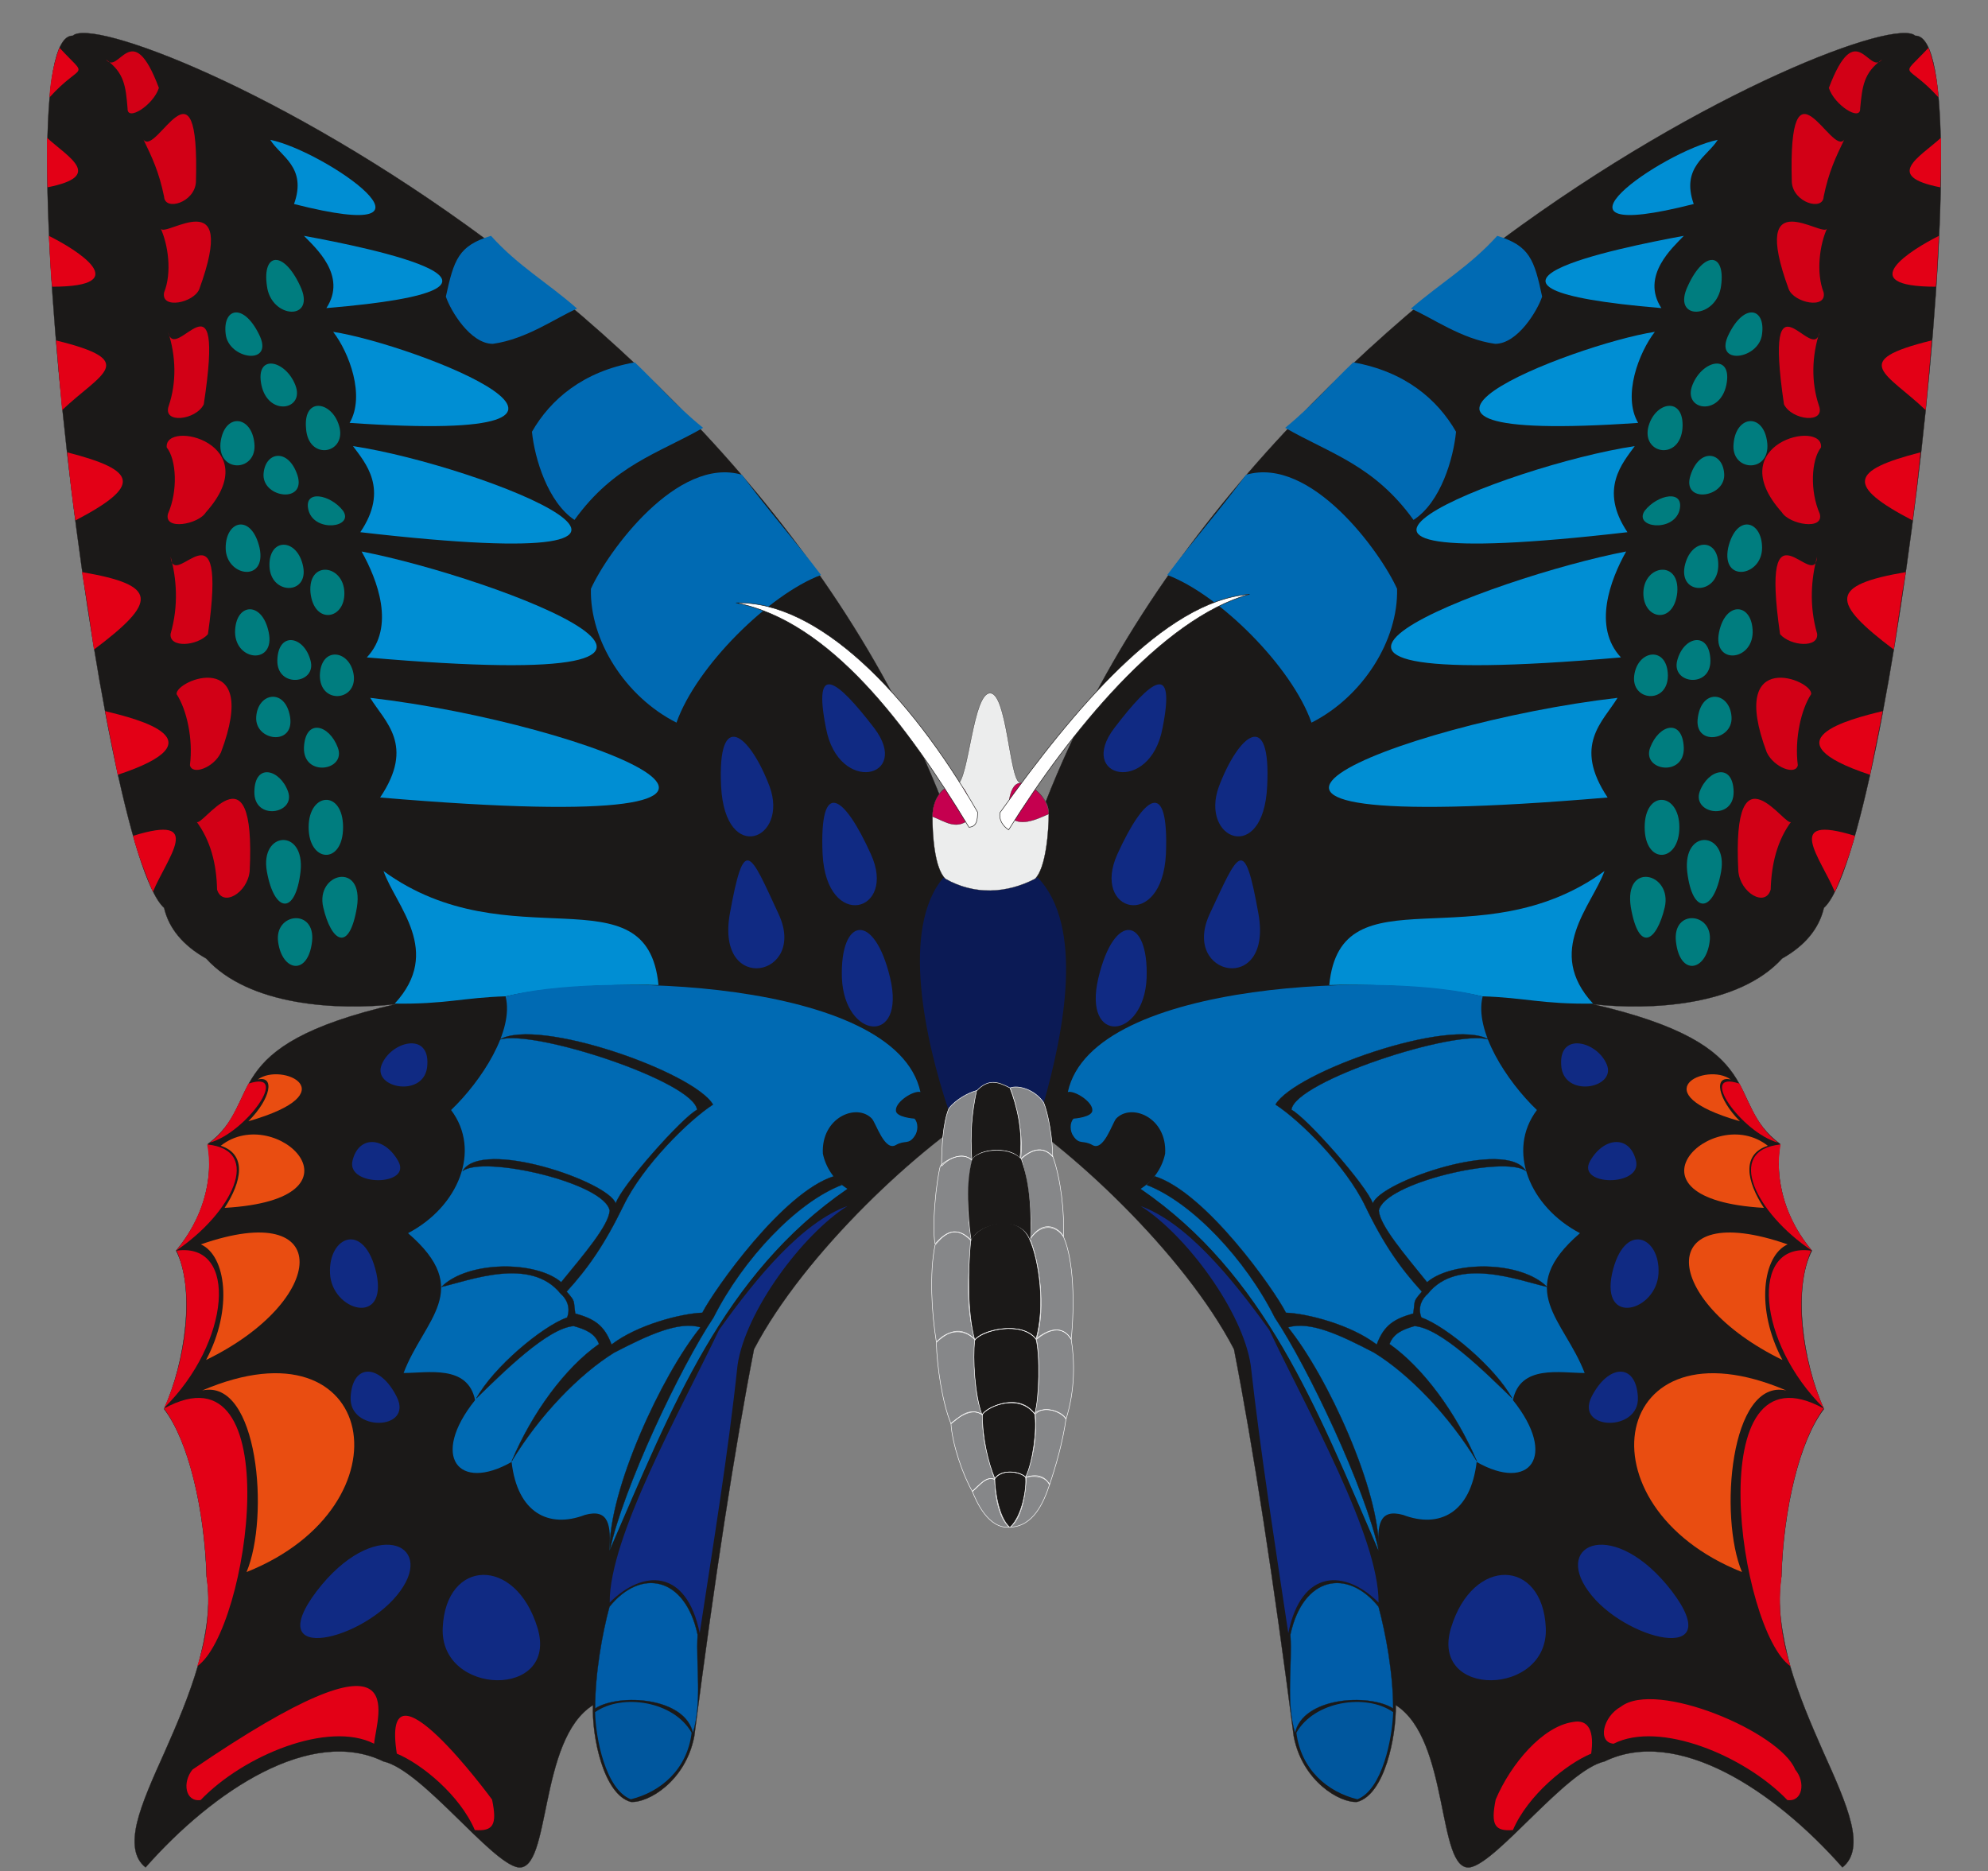 <svg xmlns="http://www.w3.org/2000/svg" version="1.2" width="288" height="71.73mm" viewBox="0 0 7620 7173" preserveAspectRatio="xMidYMid" fill-rule="evenodd" stroke-width="28.222" stroke-linejoin="round" xml:space="preserve"><rect x="0" y="0" width="7620" height="7173" fill="#808080" stroke="none"/><defs class="ClipPathGroup"><clipPath id="a" clipPathUnits="userSpaceOnUse"><path d="M0 0h7620v7173H0z"/></clipPath></defs><g class="SlideGroup"><g class="Slide" clip-path="url(#a)"><g class="Page"><g class="com.sun.star.drawing.ClosedBezierShape"><path class="BoundingBox" fill="none" d="M180 126h7262v7035H180z"/><path fill="#1B1918" d="M7341 137C7196 1 4423 1219 3859 3546c-15 224-31 448-46 676 280 165 727 584 917 950 74 379 152 887 229 1484 33 172 177 256 243 251 105-28 150-249 148-371 208 132 157 638 284 622 104-17 369-373 516-406 277-135 650 109 912 406 45-35 51-96 33-170-18-76-61-172-107-274-46-104-94-216-127-330-30-115-51-231-33-341 8-259 69-520 163-642-82-181-120-465-46-607-145-173-132-348-122-409-221-163-18-374-719-536 224 25 562 7 727-175 89-50 142-116 160-194 251-224 630-3351 350-3343Zm0 0Zm-7062 0C424 1 3197 1219 3761 3546c16 224 33 448 50 676-283 165-730 584-921 950-74 379-152 887-229 1484-33 172-177 256-243 251-104-28-150-249-145-371-211 132-160 638-287 622-104-17-368-373-516-406-277-135-650 109-912 406-45-35-50-96-33-170 18-76 61-172 107-274 46-104 94-216 127-330 31-115 51-231 33-341-8-259-69-520-163-642 82-181 120-465 46-607 145-173 132-348 122-409 221-163 18-374 721-536-226 25-563 7-728-175-89-50-143-116-161-194C378 3256 1 129 279 137Z"/><path fill="none" stroke="#1B1918" stroke-width="1" stroke-linecap="round" d="M7341 137C7196 1 4423 1219 3859 3546c-15 224-31 448-46 676 280 165 727 584 917 950 74 379 152 887 229 1484 33 172 177 256 243 251 105-28 150-249 148-371 208 132 157 638 284 622 104-17 369-373 516-406 277-135 650 109 912 406 45-35 51-96 33-170-18-76-61-172-107-274-46-104-94-216-127-330-30-115-51-231-33-341 8-259 69-520 163-642-82-181-120-465-46-607-145-173-132-348-122-409-221-163-18-374-719-536 224 25 562 7 727-175 89-50 142-116 160-194 251-224 630-3351 350-3343Zm-7062 0C424 1 3197 1219 3761 3546c16 224 33 448 50 676-283 165-730 584-921 950-74 379-152 887-229 1484-33 172-177 256-243 251-104-28-150-249-145-371-211 132-160 638-287 622-104-17-368-373-516-406-277-135-650 109-912 406-45-35-50-96-33-170 18-76 61-172 107-274 46-104 94-216 127-330 31-115 51-231 33-341-8-259-69-520-163-642 82-181 120-465 46-607 145-173 132-348 122-409 221-163 18-374 721-536-226 25-563 7-728-175-89-50-143-116-161-194C378 3256 1 129 279 137Z"/></g><g class="com.sun.star.drawing.ClosedBezierShape"><path class="BoundingBox" fill="none" d="M1036 536h5549v3313H1036z"/><path fill="#008ED3" d="M6150 3339c-483 351-1011-10-1055 437 82-3 392-3 585 43 165 5 233 31 426 28-185-201-5-373 44-508Zm0 0Zm50-664c-840 97-1981 547-38 382-134-201-18-290 38-382Zm0 0Zm33-561c-503 96-1737 556-20 406-109-117-41-297 20-406Zm0 0Zm33-404c-492 74-1592 511-28 330-111-165-17-267 28-330Zm0 0Zm77-438c-313 48-1306 435-64 349-61-104 3-270 64-349Zm0 0Zm111-368c-251 46-1006 200-86 277-81-125 46-234 86-277Zm0 0Zm130-368c-38 63-142 104-92 246-647 165-119-203 92-246Zm0 0ZM1470 3339c482 351 1011-10 1054 437-81-3-391-3-584 43-165 5-234 31-427 28 185-201 5-373-43-508Zm0 0Zm-51-664c841 97 1981 547 38 382 135-201 18-290-38-382Zm0 0Zm-33-561c503 96 1737 556 20 406 110-117 41-297-20-406Zm0 0Zm-33-404c493 74 1593 511 28 330 112-165 18-267-28-330Zm0 0Zm-76-438c312 48 1305 435 63 349 61-104-2-270-63-349Zm0 0Zm-112-368c252 46 1006 200 86 277 82-125-45-234-86-277Zm0 0Zm-129-368c38 63 142 104 91 246 648 165 119-203-91-246Z"/></g><g class="com.sun.star.drawing.ClosedBezierShape"><path class="BoundingBox" fill="none" d="M179 183h7262v6834H179z"/><path fill="#E30016" d="M7110 3204c-280-87-130 86-77 215 26-61 59-147 77-215Zm0 0Zm106-478c-129 31-447 112-48 244 15-81 33-163 48-244Zm0 0Zm89-533c-294 50-289 114-46 297 16-109 28-196 46-297Zm0 0Zm56-459c-269 69-287 127-30 261 12-89 22-177 30-261Zm0 0Zm43-429c-322 79-172 125-23 267 8-92 16-170 23-267Zm0 0Zm28-401c-106 53-335 195-12 195 7-63 7-134 12-195Zm0 0Zm8-376c-84 76-221 147-3 190 3-66 3-127 3-190Zm0 0Zm-48-345c17 45 35 126 38 190-127-140-153-66-38-190Zm0 0Zm-402 5214c-254-250-287-636-48-603-76 177-25 444 48 603Zm0 0Zm-45-603c-214-143-336-386-120-407-25 132 18 285 120 407Zm0 0Zm45 605c-104 142-157 424-162 648-18 142 10 264 35 340-198-137-355-1253 127-988Zm0 0Zm-175-1019c-76-56-107-145-147-226-165-56 7 187 147 226Zm0 0ZM510 3204c279-87 129 86 76 215-25-61-59-147-76-215Zm0 0Zm-107-478c130 31 447 112 48 244-15-81-33-163-48-244Zm0 0Zm-89-533c295 50 290 114 46 297-15-109-28-196-46-297Zm0 0Zm-56-459c269 69 287 127 31 261-13-89-23-177-31-261Zm0 0Zm-43-429c323 79 173 125 23 267-8-92-15-170-23-267Zm0 0Zm-28-401c107 53 335 195 13 195-8-63-8-134-13-195Zm0 0Zm-7-376c83 76 220 147 2 190-2-66-2-127-2-190Zm0 0Zm48-345c-18 45-36 126-38 190 127-140 152-66 38-190Zm0 0Zm401 5214c254-250 287-636 48-603 77 177 26 444-48 603Zm0 0Zm46-603c213-143 335-386 119-407 26 132-18 285-119 407Zm0 0Zm-46 605c104 142 158 424 163 648 20 142-11 264-36 340 198-137 356-1253-127-988Zm0 0Zm175-1019c77-56 107-145 148-226 165-56-8 187-148 226Zm0 0Zm-35 2520c165-172 490-305 665-216 10-111 163-487-696 99-40 49-28 125 31 117Zm0 0Zm752-178c94 39 241 158 299 293 69 5 87-18 66-117-2-3-429-584-365-176Zm0 0Zm5330 178c-166-172-491-305-666-216-63-5-41-104 28-142 135-104 610 97 668 241 41 49 28 125-30 117Zm0 0Zm-823-299c63-13 83 38 71 121-94 39-242 158-300 293-69 5-86-18-66-117 58-137 180-280 295-297Z"/></g><g class="com.sun.star.drawing.ClosedBezierShape"><path class="BoundingBox" fill="none" d="M406 197h6809v3246H406z"/><path fill="#D20016" d="M6866 3149c-54 73-76 162-79 261-20 69-117 13-124-71-26-508 187-155 203-190Zm0 0Zm76-488c-38 58-64 170-51 272-7 40-91 10-119-49-153-407 180-277 170-223Zm0 0Zm23-527c-23 84-31 188 0 295 7 56-102 48-142 2-79-546 132-157 142-297Zm0 0Zm15-419c-38 48-43 168-5 254 18 66-117 41-145-5-236-264 160-358 150-249Zm0 0Zm-5-444c-31 94-33 195-3 284 26 71-104 56-134-5-81-550 114-142 137-279Zm0 0Zm28-395c-28 61-43 168-13 245 13 66-114 40-134-13-153-418 132-194 147-232Zm0 0Zm66-341c-33 69-59 122-79 219-2 56-117 23-122-56-15-517 153-94 201-163Zm0 0Zm145-307c-71 51-76 104-84 188 2 51-99-13-120-79 105-278 153-45 204-109Zm0 0ZM753 3149c54 73 77 162 79 261 21 69 117 13 125-71 25-508-188-155-204-190Zm0 0Zm-76-488c38 58 64 170 51 272 8 40 92 10 119-49 153-407-177-277-170-223Zm0 0Zm-23-527c23 84 31 188 0 295-7 56 102 48 143 2 78-546-132-157-143-297Zm0 0Zm-15-419c38 48 43 168 5 254-18 66 117 41 145-5 236-264-160-358-150-249Zm0 0Zm5-444c31 94 33 195 3 284-26 71 104 56 134-5 84-550-111-145-137-279Zm0 0Zm-28-395c28 61 44 168 13 245-13 66 114 40 135-13 152-418-132-194-148-232Zm0 0Zm-66-341c33 69 59 122 79 219 3 56 117 23 122-56 15-517-152-94-201-163Zm0 0ZM406 228c71 51 76 104 83 188-2 51 99-13 120-79-104-278-153-45-203-109Z"/></g><g class="com.sun.star.drawing.ClosedBezierShape"><path class="BoundingBox" fill="none" d="M844 996h5932v2708H844z"/><path fill="#007D7F" d="M1302 1641c21 101-122 124-129 0-11-125 106-102 129 0Zm0 0Zm-170-165c38 96-104 122-130 0-25-122 92-97 130 0Zm0 0Zm-157 223c12 109-139 117-130 0 13-117 119-109 130 0Zm0 0Zm165 122c35 109-130 89-130 0 3-89 94-107 130 0Zm0 0Zm175 137c43 64-107 84-132 0-23-84 84-63 132 0Zm0 0Zm5 313c3 105-117 125-130 0-10-125 127-107 130 0Zm0 0Zm-158-99c21 109-124 109-129 0-5-112 107-112 129 0Zm0 0Zm-167-72c28 135-130 110-130 0 0-106 99-132 130 0Zm0 0Zm35 324c26 124-127 112-129 0 0-113 104-123 129 0Zm0 0Zm160 107c26 91-129 109-127 0 3-112 102-94 127 0Zm0 0Zm166 58c12 99-130 112-130 0 3-114 117-99 130 0Zm0 0Zm-61 277c33 89-133 114-130 0 5-114 97-89 130 0Zm0 0Zm-183-117c17 112-135 92-130 0 5-94 112-114 130 0Zm0 0Zm-8 285c31 86-132 114-129 0 2-112 99-84 129 0Zm0 0Zm211 137c0 145-132 137-132 0 0-135 132-145 132 0Zm0 0Zm-163 170c-20 170-101 157-129 0-28-155 147-168 129 0Zm0 0Zm216 137c-30 178-99 130-129 0-31-132 157-178 129 0Zm0 0Zm-172 132c-16 132-115 114-130 0-15-112 145-129 130 0Zm0 0ZM992 1280c64 124-117 99-127 0-12-97 66-122 127 0Zm0 0Zm158-185c66 137-112 129-127 0-18-126 63-137 127 0Zm0 0Zm5320 0c-66 137 111 129 127 0 17-126-64-137-127 0Zm0 0Zm17 381c-38 96 104 122 130 0 25-122-92-97-130 0Zm0 0Zm-170 165c-20 101 122 124 132 0 8-125-109-102-132 0Zm0 0Zm-13 317c-43 64 107 84 133 0 22-84-84-63-133 0Zm0 0Zm176-137c-36 109 129 89 129 0-2-89-94-107-129 0Zm0 0Zm165-122c-13 109 140 117 129 0-12-117-119-109-129 0Zm0 0Zm-21 401c-27 135 130 110 130 0 0-106-99-132-130 0Zm0 0Zm-167 72c-20 109 124 109 129 0 5-112-106-112-129 0Zm0 0Zm-158 99c-2 105 117 125 130 0 10-125-127-107-130 0Zm0 0Zm-35 318c-13 99 129 112 129 0-2-114-116-99-129 0Zm0 0Zm325-165c-25 124 127 112 129 0 0-113-104-123-129 0Zm0 0Zm-160 107c-25 91 129 109 127 0-3-112-102-94-127 0Zm0 0Zm79 218c-18 112 134 92 129 0-5-94-112-114-129 0Zm0 0Zm-183 117c-33 89 132 114 129 0-5-114-96-89-129 0Zm0 0Zm-21 305c0 145 133 137 133 0 0-135-133-145-133 0Zm0 0Zm211-137c-30 86 132 114 130 0-3-112-99-84-130 0Zm0 0Zm-48 307c20 170 102 157 130 0 27-155-148-168-130 0Zm0 0Zm-43 269c15 132 114 114 129 0 16-112-144-129-129 0Zm0 0Zm-173-132c31 178 99 130 130 0 30-132-158-178-130 0Zm0 0Zm376-2198c-63 124 117 99 127 0 13-97-66-122-127 0Z"/></g><g class="com.sun.star.drawing.ClosedBezierShape"><path class="BoundingBox" fill="none" d="M1547 904h4528v5041H1547z"/><path fill="#006AB3" d="M4187 4389c43 26 76-83 91-101 58-61 196-5 188 134-10 49-41 102-94 135 478 328 673 836 912 1387-5-94 0-163 94-137 140 53 259-8 282-203 203 116 312-21 139-237 28-137 181-104 275-104-79-206-272-317-18-536-193-101-282-317-165-472-117-112-241-305-208-435-325-94-1496-71-1590 366 25-7 94 36 94 69 2 28-72 33-72 33-15 15-15 48 0 68 23 33 36 13 72 33Zm0 0Zm-753 0c-43 26-76-83-92-101-58-61-195-5-188 134 10 49 41 102 94 135-477 328-673 836-912 1387 6-94 0-163-94-137-139 53-259-8-281-203-204 116-313-21-140-237-28-137-181-104-274-104 78-206 271-317 17-536 193-101 282-317 165-472 117-112 242-305 209-435 325-94 1496-71 1590 366-26-7-94 36-94 69-3 28 71 33 71 33 15 15 15 48 0 68-23 33-36 13-71 33Zm0 0Zm2147-2734c-71-124-196-231-394-266-86 81-150 160-261 251 172 99 340 142 492 353 105-68 153-236 163-338Zm0 0Zm-3542 0c71-124 196-231 394-266 86 81 150 160 262 251-173 99-341 142-493 353-102-68-153-236-163-338Zm0 0Zm-330-518c31-142 48-195 173-233 104 116 218 180 330 279-81 35-193 117-323 135-86 0-162-127-180-181Zm0 0Zm4202 0c-30-142-48-195-172-233-105 116-216 180-331 279 82 35 193 117 323 135 86 0 162-127 180-181Zm0 0Zm-556 1120c-64-142-330-510-579-437-92 125-211 262-302 384 198 74 477 350 553 566 196-99 333-315 328-513Zm0 0Zm-3090 0c64-142 331-510 579-437 92 125 211 262 303 384-198 74-478 350-554 566-196-99-333-315-328-513Z"/></g><g class="com.sun.star.drawing.ClosedBezierShape"><path class="BoundingBox" fill="none" d="M1691 3964h4241v1983H1691z"/><path fill="#1B1918" d="M5707 3985c-148-86-745 124-818 249 94 61 269 234 343 387 73 152 137 241 218 330-35 41-25 30-33 84-71 20-112 43-140 119-99-76-266-119-348-122-45-89-308-462-503-523-11 10-18 20-31 33 173 66 379 284 491 508 127 190 348 656 399 895 5-231-198-672-348-857 84-25 198 28 330 97 135 83 287 241 394 417-79-186-206-359-335-450 15-41 51-56 96-69 102 8 272 178 374 277-64-117-249-274-348-310-16-41 5-74 25-91 114-143 348-51 457-26-101-101-363-101-460-18-88-109-180-216-185-274 18-107 485-214 564-152-74-126-559 40-587 124-23-68-256-331-312-359 12-109 630-311 757-269Zm0 0Zm-3792 0c147-86 744 124 818 249-94 61-269 234-343 387-74 152-137 241-218 330 35 41 25 30 33 84 71 20 111 43 139 119 99-76 267-119 348-122 46-89 309-462 504-523 10 10 18 20 31 33-173 66-379 284-492 508-127 190-348 656-398 895-5-231 198-672 348-857-82-25-198 28-331 97-134 83-287 241-393 417 78-186 205-359 335-450-15-41-51-56-97-69-101 8-271 178-373 277 64-117 249-274 348-310 15-41-5-74-25-91-115-143-348-51-457-26 101-101 363-101 459-18 89-109 181-216 186-274-18-107-485-214-564-152 73-126 559 40 587 124 22-68 256-331 312-359-13-109-630-311-757-269Z"/><path fill="none" stroke="#1B1918" stroke-width="1" stroke-linecap="round" d="M5707 3985c-148-86-745 124-818 249 94 61 269 234 343 387 73 152 137 241 218 330-35 41-25 30-33 84-71 20-112 43-140 119-99-76-266-119-348-122-45-89-308-462-503-523-11 10-18 20-31 33 173 66 379 284 491 508 127 190 348 656 399 895 5-231-198-672-348-857 84-25 198 28 330 97 135 83 287 241 394 417-79-186-206-359-335-450 15-41 51-56 96-69 102 8 272 178 374 277-64-117-249-274-348-310-16-41 5-74 25-91 114-143 348-51 457-26-101-101-363-101-460-18-88-109-180-216-185-274 18-107 485-214 564-152-74-126-559 40-587 124-23-68-256-331-312-359 12-109 630-311 757-269Zm-3792 0c147-86 744 124 818 249-94 61-269 234-343 387-74 152-137 241-218 330 35 41 25 30 33 84 71 20 111 43 139 119 99-76 267-119 348-122 46-89 309-462 504-523 10 10 18 20 31 33-173 66-379 284-492 508-127 190-348 656-398 895-5-231 198-672 348-857-82-25-198 28-331 97-134 83-287 241-393 417 78-186 205-359 335-450-15-41-51-56-97-69-101 8-271 178-373 277 64-117 249-274 348-310 15-41-5-74-25-91-115-143-348-51-457-26 101-101 363-101 459-18 89-109 181-216 186-274-18-107-485-214-564-152 73-126 559 40 587 124 22-68 256-331 312-359-13-109-630-311-757-269Z"/></g><g class="com.sun.star.drawing.ClosedBezierShape"><path class="BoundingBox" fill="none" d="M2336 4623h2950v1638H2336z"/><path fill="#102A83" d="M5284 6143c-127-127-295-132-346 117-50-335-106-687-144-1027-31-207-249-501-422-610 173 63 343 266 493 475 147 310 421 794 419 1045Zm0 0Zm-2947 0c126-127 294-132 345 117 51-335 109-687 145-1027 30-207 249-501 421-610-172 63-343 266-492 475-148 310-421 794-419 1045Z"/></g><g class="com.sun.star.drawing.ClosedBezierShape"><path class="BoundingBox" fill="none" d="M2280 6067h3062v578H2280z"/><path fill="#005DA9" d="M5284 6159c28 104 56 255 56 390-94-59-346-43-376 94-36-120-10-257-18-377 48-223 218-256 338-107Zm0 0Zm-2948 0c-28 104-55 255-55 390 93-59 345-43 375 94 36-120 11-257 18-377-48-223-218-256-338-107Z"/><path fill="none" stroke="#1B1918" stroke-width="1" stroke-linecap="round" d="M5284 6159c28 104 56 255 56 390-94-59-346-43-376 94-36-120-10-257-18-377 48-223 218-256 338-107Zm-2948 0c-28 104-55 255-55 390 93-59 345-43 375 94 36-120 11-257 18-377-48-223-218-256-338-107Z"/></g><g class="com.sun.star.drawing.ClosedBezierShape"><path class="BoundingBox" fill="none" d="M2281 6524h3060v375H2281z"/><path fill="#00579E" d="M5340 6563c-104-73-303-42-371 79 18 141 119 227 234 255 96-38 134-235 137-334Zm0 0Zm-3059 0c104-73 302-42 370 79-17 141-119 227-233 255-97-38-135-235-137-334Z"/></g><g class="com.sun.star.drawing.ClosedBezierShape"><path class="BoundingBox" fill="none" d="M770 4118h6083v1910H770z"/><path fill="#E94D11" d="M6669 4298c-86-87-101-176-35-160-92-68-348 50 35 160Zm0 0Zm92 332c-66-101-87-205 15-238-213-168-592 205-15 238Zm0 0Zm71 583c-104-196-76-400 20-443-515-180-487 216-20 443Zm0 0Zm15 117c-216-48-259 485-170 696-638-254-503-984 170-696Zm0 0ZM790 5213c104-196 76-400-20-443 515-180 487 216 20 443Zm0 0Zm71-583c66-101 86-205-15-238 213-168 592 205 15 238Zm0 0Zm91-332c87-87 102-176 36-160 91-68 348 50-36 160Zm0 0ZM775 5330c215-48 259 485 170 696 637-254 503-984-170-696Z"/></g><g class="com.sun.star.drawing.ClosedBezierShape"><path class="BoundingBox" fill="none" d="M1150 2623h5323v3819H1150z"/><path fill="#102A83" d="M6088 6099c134 188 538 287 320 0-219-284-455-185-320 0Zm0 0Zm-526 140c-84 274 376 264 363 0-12-264-279-275-363 0Zm0 0ZM1638 4081c-5 130-213 92-175 0 36-89 183-127 175 0Zm0 0Zm-112 369c56 97-198 100-175 0 23-99 122-94 175 0Zm0 0Zm-83 432c43 204-171 143-178 0-8-142 132-205 178 0Zm0 0Zm78 473c64 129-185 135-177 0 7-132 114-127 177 0Zm0 0Zm13 744c-135 188-537 287-320 0 218-284 455-185 320 0Zm0 0Zm526 140c84 274-376 264-363 0 12-264 279-275 363 0Zm0 0Zm4040-884c-63 129 186 135 178 0-7-132-114-127-178 0Zm0 0Zm79-473c-43 204 170 143 178 0 8-142-132-205-178 0Zm0 0Zm-84-432c-55 97 199 100 176 0-23-99-122-94-176 0Zm0 0Zm-111-369c5 130 213 92 175 0-36-89-183-127-175 0Zm0 0Zm-1774-332c-61 259 175 236 185 0 8-234-124-257-185 0Zm0 0Zm73-475c-101 223 171 297 186 0 12-298-84-224-186 0Zm0 0Zm-871 475c61 259-175 236-185 0-8-234 124-257 185 0Zm0 0Zm-427-244c110 239-241 310-188 0 56-310 77-239 188 0Zm0 0Zm353-231c102 223-170 297-185 0-13-298 84-224 185 0Zm0 0Zm13-483c145 191-137 257-185 0-51-256 40-189 185 0Zm0 0Zm920 0c-145 191 137 257 185 0 51-256-41-189-185 0Zm0 0Zm401 224c-74 203 170 302 185 0 16-303-109-201-185 0Zm0 0Zm-1722 0c74 203-170 302-186 0-15-303 110-201 186 0Zm0 0Zm1686 490c-109 239 242 310 188 0-55-310-76-239-188 0Z"/></g><g class="com.sun.star.drawing.ClosedBezierShape"><path class="BoundingBox" fill="none" d="M3525 3363h563v888h-563z"/><path fill="#0B1A55" d="M3617 3363c148 88 277 43 360 0 180 187 101 592 23 867-28-46-103-79-128-56-56-48-92-18-130 7-28 11-56 18-108 69-86-259-184-692-17-887Z"/></g><g class="com.sun.star.drawing.ClosedBezierShape"><path class="BoundingBox" fill="none" d="M3573 2656h449v760h-449z"/><path fill="#ECEDED" d="M3795 2657c64 0 74 320 112 342 34 3 113 52 113 118 0 64-10 211-53 252-108 56-232 63-343 0-43-41-50-173-50-237 0-66 33-120 96-125 44-25 59-350 125-350Z"/><path fill="none" stroke="#1B1918" stroke-width="1" stroke-linecap="round" d="M3795 2657c64 0 74 320 112 342 34 3 113 52 113 118 0 64-10 211-53 252-108 56-232 63-343 0-43-41-50-173-50-237 0-66 33-120 96-125 44-25 59-350 125-350Z"/></g><g class="com.sun.star.drawing.ClosedBezierShape"><path class="BoundingBox" fill="none" d="M3570 4165h547v1692h-547z"/><path fill="#868789" d="M3933 5663c23-7 74-7 90 28-23 69-62 160-151 163 51-38 61-153 61-191Zm0 0Zm-120 8c-28-15-63 23-86 46 15 38 61 144 142 137-46-38-56-140-56-183Zm0 0Zm-43-245c-58-41-100 16-125 31 5 79 45 196 82 260 36-28 48-59 86-46-23-66-56-181-43-245Zm0 0Zm198-5c39-43 113 2 118 19-13 89-38 177-63 251-13-23-36-46-93-28 28-61 46-162 38-242Zm0 0Zm5-287c45-38 100-56 133 0 13 79 16 193-20 306-15-32-81-50-120-24 21-89 18-214 7-282Zm0 0Zm-236 2c-47-53-120-30-148 11 2 88 23 231 56 310 17-17 84-69 123-31-36-69-36-236-31-290Zm0 0Zm-15-383c-67-66-113-10-138 20-22 107-13 262 5 371 28-20 79-76 148-10-39-130-23-274-15-381Zm0 0Zm5-303c-37-44-110 2-123 20-15 58-33 227-20 298 40-43 81-74 140-10-21-104-12-255 3-308Zm0 0Zm0-3c-44-36-98 0-118 23 0-69 5-165 28-221 25-33 75-61 108-69-8 61-31 158-18 267Zm0 0Zm145-277c33-12 96 8 128 56 18 41 35 142 35 208-23-25-59-48-123 8 11-79-10-188-40-272Zm0 0Zm43 272c33-31 80-53 120-10 31 84 46 219 41 308-33-48-89-48-128 10 10-111-10-227-33-308Zm0 0Zm33 308c54-84 115-38 128-10 41 92 43 264 30 394-17-28-55-64-133-3 37-122 9-297-25-381Z"/><path fill="none" stroke="#FFF" stroke-width="2" stroke-linecap="round" d="M3933 5663c23-7 74-7 90 28-23 69-62 160-151 163 51-38 61-153 61-191Zm-120 8c-28-15-63 23-86 46 15 38 61 144 142 137-46-38-56-140-56-183Z"/><path fill="none" stroke="#FFF" stroke-width="2" stroke-linecap="round" d="M3770 5426c-58-41-100 16-125 31 5 79 45 196 82 260 36-28 48-59 86-46-23-66-56-181-43-245Zm198-5c39-43 113 2 118 19-13 89-38 177-63 251-13-23-36-46-93-28 28-61 46-162 38-242Z"/><path fill="none" stroke="#FFF" stroke-width="2" stroke-linecap="round" d="M3973 5134c45-38 100-56 133 0 13 79 16 193-20 306-15-32-81-50-120-24 21-89 18-214 7-282Zm-236 2c-47-53-120-30-148 11 2 88 23 231 56 310 17-17 84-69 123-31-36-69-36-236-31-290Z"/><path fill="none" stroke="#FFF" stroke-width="2" stroke-linecap="round" d="M3722 4753c-67-66-113-10-138 20-22 107-13 262 5 371 28-20 79-76 148-10-39-130-23-274-15-381Z"/><path fill="none" stroke="#FFF" stroke-width="2" stroke-linecap="round" d="M3727 4450c-37-44-110 2-123 20-15 58-33 227-20 298 40-43 81-74 140-10-21-104-12-255 3-308Z"/><path fill="none" stroke="#FFF" stroke-width="2" stroke-linecap="round" d="M3727 4447c-44-36-98 0-118 23 0-69 5-165 28-221 25-33 75-61 108-69-8 61-31 158-18 267Zm145-277c33-12 96 8 128 56 18 41 35 142 35 208-23-25-59-48-123 8 11-79-10-188-40-272Z"/><path fill="none" stroke="#FFF" stroke-width="2" stroke-linecap="round" d="M3915 4442c33-31 80-53 120-10 31 84 46 219 41 308-33-48-89-48-128 10 10-111-10-227-33-308Z"/><path fill="none" stroke="#FFF" stroke-width="2" stroke-linecap="round" d="M3948 4750c54-84 115-38 128-10 41 92 43 264 30 394-17-28-55-64-133-3 37-122 9-297-25-381Z"/></g><g class="com.sun.star.drawing.ClosedBezierShape"><path class="BoundingBox" fill="none" d="M3711 4148h280v1710h-280z"/><path fill="#1B1918" d="M3766 5423c5-23 133-89 200-3 10 59-7 186-35 242-22-21-85-33-118 5-26-61-49-163-47-244Zm0 0Zm47 246c20-38 94-30 118-7 5 40-12 150-60 193-43-36-58-142-58-186Zm0 0Zm-77-530c17-39 178-79 235-6 16 59 13 227-5 287-59-83-179-30-202 3-28-74-36-216-28-284Zm0 0Zm0-3c33-38 181-74 235-3 36-124 13-300-25-384-49-112-218-48-226 13-9 101-14 265 16 374Zm0 0Zm-11-689c31-51 159-49 184-5 14-105-12-206-38-272-48-25-84-35-128 12-18 84-25 161-18 265Z"/><path fill="none" stroke="#FFF" stroke-width="2" stroke-linecap="round" d="M3766 5423c5-23 133-89 200-3 10 59-7 186-35 242-22-21-85-33-118 5-26-61-49-163-47-244Z"/><path fill="none" stroke="#FFF" stroke-width="2" stroke-linecap="round" d="M3813 5669c20-38 94-30 118-7 5 40-12 150-60 193-43-36-58-142-58-186Zm-77-530c17-39 178-79 235-6 16 59 13 227-5 287-59-83-179-30-202 3-28-74-36-216-28-284Z"/><path fill="none" stroke="#FFF" stroke-width="2" stroke-linecap="round" d="M3736 5136c33-38 181-74 235-3 36-124 13-300-25-384-49-112-218-48-226 13-9 101-14 265 16 374Zm-11-689c31-51 159-49 184-5 14-105-12-206-38-272-48-25-84-35-128 12-18 84-25 161-18 265Z"/></g><g class="com.sun.star.drawing.ClosedBezierShape"><path class="BoundingBox" fill="none" d="M3709 4410h243v349h-243z"/><path fill="#1B1918" d="M3726 4445c18-35 136-55 187-3 34 89 41 202 36 311-43-109-218-53-225 5-15-104-22-222 2-313Z"/></g><g class="com.sun.star.drawing.ClosedBezierShape"><path class="BoundingBox" fill="none" d="M3573 3000h449v163h-449z"/><path fill="#C5004F" d="M3727 3130c-57 58-100 20-153 0 0-80 53-128 99-123 31 13 44 56 54 123Zm0 0Zm137-5c41 50 110 15 156-5-3-75-89-127-113-118-30 5-43 58-43 123Z"/><path fill="none" stroke="#1B1918" stroke-width="1" stroke-linecap="round" d="M3727 3130c-57 58-100 20-153 0 0-80 53-128 99-123 31 13 44 56 54 123Zm137-5c41 50 110 15 156-5-3-75-89-127-113-118-30 5-43 58-43 123Z"/></g><g class="com.sun.star.drawing.ClosedBezierShape"><path class="BoundingBox" fill="none" d="M2821 2276h1970v907H2821z"/><path fill="#FFF" d="M3747 3113c-264-459-613-810-925-802 360 71 656 470 892 860 31-2 33-30 33-58Zm0 0Zm86 2c280-392 629-812 956-837-335 93-689 529-923 903-22-15-38-38-33-66Z"/><path fill="none" stroke="#1B1918" stroke-width="2" stroke-linecap="round" d="M3747 3113c-264-459-613-810-925-802 360 71 656 470 892 860 31-2 33-30 33-58Zm86 2c280-392 629-812 956-837-335 93-689 529-923 903-22-15-38-38-33-66Z"/></g></g></g></g></svg>
